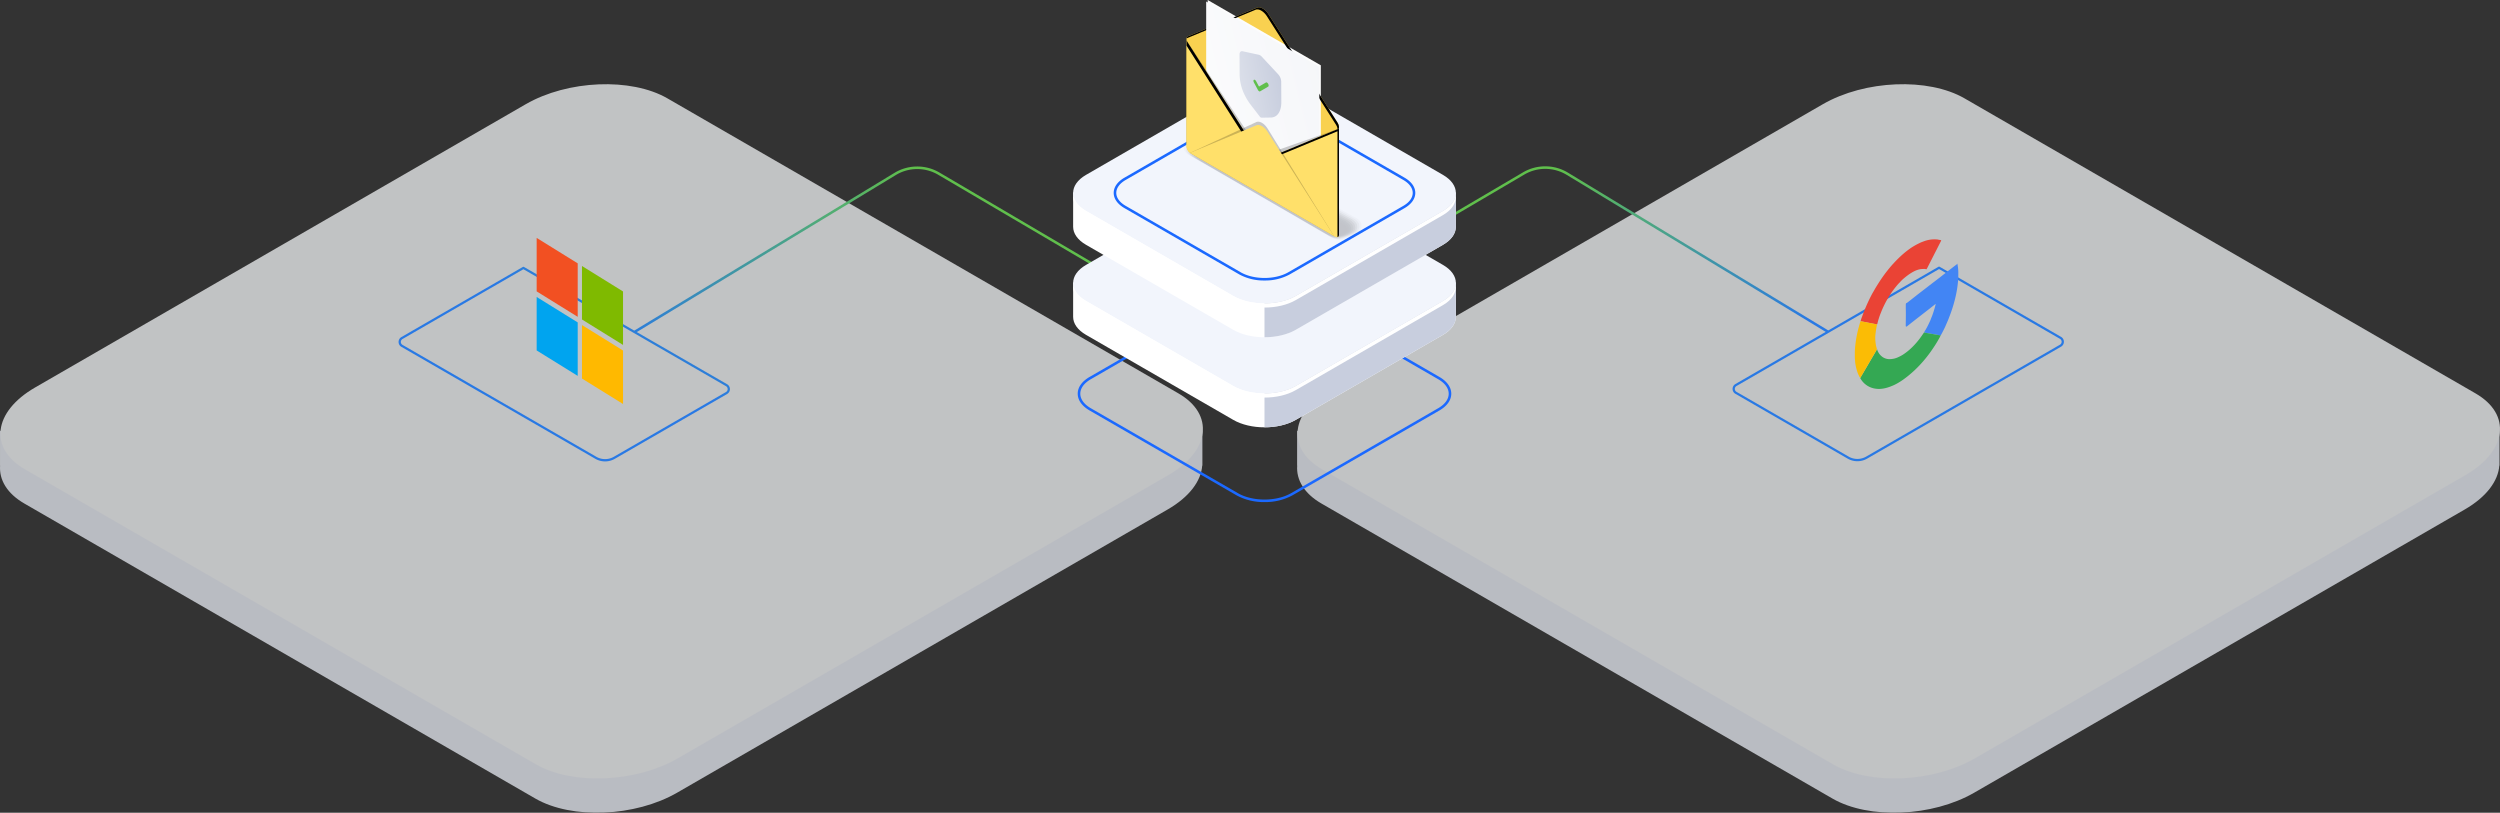 <svg xmlns="http://www.w3.org/2000/svg" xmlns:xlink="http://www.w3.org/1999/xlink" width="1825.228" height="593.366" viewBox="0 0 1825.228 593.366">
  <rect x="0" y="0" width="1825.228" height="593.366" fill="#333333" stroke="none"/>
  <defs>
    <linearGradient id="linear-gradient" x1="0.643" y1="0.558" x2="0.171" y2="0.348" gradientUnits="objectBoundingBox">
      <stop offset="0" stop-color="#2979e4"/>
      <stop offset="1" stop-color="#60bf4c"/>
    </linearGradient>
    <linearGradient id="linear-gradient-2" x1="0.299" y1="0.62" x2="0.853" y2="0.247" xlink:href="#linear-gradient"/>
    <linearGradient id="linear-gradient-3" x1="-4.054" y1="-4.28" x2="-4.05" y2="-4.294" gradientUnits="objectBoundingBox">
      <stop offset="0" stop-color="#fff"/>
      <stop offset="0.506" stop-color="#cad1e0"/>
      <stop offset="1" stop-color="#c8cede"/>
    </linearGradient>
    <linearGradient id="linear-gradient-4" x1="-9.09" y1="-4.407" x2="-9.08" y2="-4.407" xlink:href="#linear-gradient-3"/>
    <linearGradient id="linear-gradient-5" x1="-4.054" y1="-3.685" x2="-4.05" y2="-3.699" xlink:href="#linear-gradient-3"/>
    <linearGradient id="linear-gradient-6" x1="-9.09" y1="-3.799" x2="-9.08" y2="-3.799" xlink:href="#linear-gradient-3"/>
    <radialGradient id="radial-gradient" cx="0.597" cy="0.233" r="0.269" gradientTransform="matrix(-1.508, 0, 0, 1, 96.261, 0)" gradientUnits="objectBoundingBox">
      <stop offset="0" stop-color="#fff"/>
      <stop offset="0.066" stop-color="#d8d8d8"/>
      <stop offset="0.162" stop-color="#a5a5a5"/>
      <stop offset="0.262" stop-color="#797979"/>
      <stop offset="0.366" stop-color="#545454"/>
      <stop offset="0.473" stop-color="#353535"/>
      <stop offset="0.585" stop-color="#1d1d1d"/>
      <stop offset="0.704" stop-color="#0d0d0d"/>
      <stop offset="0.835" stop-color="#030303"/>
      <stop offset="1"/>
    </radialGradient>
    <linearGradient id="linear-gradient-7" x1="-0.607" y1="0.974" x2="8.388" y2="-2.88" gradientUnits="objectBoundingBox">
      <stop offset="0" stop-color="#fff"/>
      <stop offset="1" stop-color="#c8cede"/>
    </linearGradient>
    <radialGradient id="radial-gradient-2" cx="0.661" cy="0.358" r="0.308" gradientTransform="matrix(-1.289, 0, 0, 1, 87.689, 0)" xlink:href="#radial-gradient"/>
    <linearGradient id="linear-gradient-8" x1="-1.672" y1="1.146" x2="0.949" y2="0.336" xlink:href="#linear-gradient-7"/>
  </defs>
  <g id="Group_3672" data-name="Group 3672" transform="translate(-61 -3549.052)">
    <g id="Group_3573" data-name="Group 3573" transform="translate(2.244)">
      <g id="Group_1651" data-name="Group 1651" transform="translate(1570.223 3273.01)" opacity="0.71">
        <path id="Path_7236" data-name="Path 7236" d="M-20.1,512.125h-185l-205.943-118.9c-26.522-15.313-72.852-13.391-103.479,4.289L-713.035,512.125H-897.946v25.423h.059c-.756,10.363,5.024,20.365,17.77,27.723l373.039,215.375c26.523,15.313,72.853,13.391,103.48-4.29L-45.432,569.569c15.911-9.186,24.382-20.816,25.2-32.021h.136Z" transform="translate(333.486 78.425)" fill="#f0f4fc" style="isolation: isolate"/>
        <path id="Path_7237" data-name="Path 7237" d="M-506.771,782.121l-373.04-215.374c-26.523-15.313-23.2-42.061,7.429-59.743l358.167-206.788c30.627-17.683,76.957-19.6,103.48-4.289L-37.695,511.3c26.522,15.314,23.2,42.063-7.431,59.744L-403.292,777.832C-433.919,795.515-480.247,797.435-506.771,782.121Z" transform="translate(333.551 51.927)" fill="#fbfdff" style="isolation: isolate"/>
      </g>
      <g id="Group_3572" data-name="Group 3572" transform="translate(623.223 3273.01)" opacity="0.71">
        <path id="Path_7236-2" data-name="Path 7236" d="M-20.1,512.125h-185l-205.943-118.9c-26.522-15.313-72.852-13.391-103.479,4.289L-713.035,512.125H-897.946v25.423h.059c-.756,10.363,5.024,20.365,17.77,27.723l373.039,215.375c26.523,15.313,72.853,13.391,103.48-4.29L-45.432,569.569c15.911-9.186,24.382-20.816,25.2-32.021h.136Z" transform="translate(333.486 78.425)" fill="#f0f4fc" style="isolation: isolate"/>
        <path id="Path_7237-2" data-name="Path 7237" d="M-506.771,782.121l-373.04-215.374c-26.523-15.313-23.2-42.061,7.429-59.743l358.167-206.788c30.627-17.683,76.957-19.6,103.48-4.289L-37.695,511.3c26.522,15.314,23.2,42.063-7.431,59.744L-403.292,777.832C-433.919,795.515-480.247,797.435-506.771,782.121Z" transform="translate(333.551 51.927)" fill="#fbfdff" style="isolation: isolate"/>
      </g>
    </g>
    <g id="Group_3578" data-name="Group 3578" transform="translate(14)">
      <g id="Group_2464" data-name="Group 2464" transform="translate(338 3609.22)">
        <g id="Group_3567" data-name="Group 3567" transform="translate(0 61.263)">
          <path id="Path_16704" data-name="Path 16704" d="M1984.613,2281.277l-87.981-50.794-.689-.4a.827.827,0,0,0-.823,0l-80.509,46.481-189.983-115.162a32.037,32.037,0,0,0-32.883-.222L1445.24,2247.3l.943,1.6,146.506-86.115a30.181,30.181,0,0,1,30.976.21l189.109,114.631-65.95,38.076a4.118,4.118,0,0,0,0,7.134l81.96,47.321a14.284,14.284,0,0,0,14.237,0l141.592-81.75a4.121,4.121,0,0,0,0-7.133Zm-.824,5.708-141.592,81.75a12.852,12.852,0,0,1-12.59,0l-81.96-47.322a2.473,2.473,0,0,1,0-4.283l147.886-85.382,88.256,50.954a2.475,2.475,0,0,1,0,4.283Z" transform="translate(-770.832 -2156.753)" fill="url(#linear-gradient)"/>
          <path id="Path_16705" data-name="Path 16705" d="M720.167,2161.615,530.184,2276.777,449.675,2230.3a.825.825,0,0,0-.822,0l-.689.4-87.981,50.794a4.12,4.12,0,0,0,0,7.133l141.592,81.75a14.287,14.287,0,0,0,14.237,0l81.961-47.322a4.118,4.118,0,0,0,0-7.133l-65.95-38.076,189.109-114.632a30.182,30.182,0,0,1,30.976-.21l146.506,86.114.942-1.6L753.05,2161.393A32.037,32.037,0,0,0,720.167,2161.615ZM598.385,2319.481a2.45,2.45,0,0,1-1.237,2.142l-81.96,47.321a12.853,12.853,0,0,1-12.59,0l-141.592-81.75a2.475,2.475,0,0,1,0-4.283l88.256-50.954,147.886,85.382A2.448,2.448,0,0,1,598.385,2319.481Z" transform="translate(-358.126 -2156.833)" fill="url(#linear-gradient-2)"/>
        </g>
        <g id="Group_2464-2" data-name="Group 2464" transform="translate(492.484)">
          <g id="Group_2429" data-name="Group 2429">
            <g id="Group_2414-2" data-name="Group 2414-2" transform="translate(0 65.736)">
              <g id="Group_2413-2" data-name="Group 2413-2">
                <g id="Group_2408-2" data-name="Group 2408-2">
                  <g id="Group_1828-2" data-name="Group 1828-2">
                    <g id="Group_1827-2" data-name="Group 1827-2">
                      <path id="Path_14230-2" data-name="Path 14230-2" d="M1293.751,2455.052a41.37,41.37,0,0,1-20.251-4.839l-107.465-62.046c-5.577-3.224-8.651-7.566-8.651-12.239s3.074-9.011,8.651-12.234l107.46-62.046c11.171-6.452,29.339-6.452,40.51,0l107.459,62.046c5.578,3.224,8.651,7.566,8.651,12.24s-3.073,9.02-8.651,12.234l-107.459,62.047A41.394,41.394,0,0,1,1293.751,2455.052Zm0-156.377a39.494,39.494,0,0,0-19.308,4.613l-107.459,62.047c-4.974,2.87-7.708,6.64-7.708,10.6s2.734,7.739,7.708,10.611l107.463,62.046c10.645,6.151,27.977,6.151,38.621,0l107.459-62.046c4.973-2.87,7.712-6.636,7.712-10.605s-2.733-7.738-7.716-10.611l-107.459-62.047a39.489,39.489,0,0,0-19.318-4.611Z" transform="translate(-1154.036 -2214.395)" fill="#1b69ff"/>
                      <g id="Group_1826-2" data-name="Group 1826-2">
                        <g id="Group_1825-2" data-name="Group 1825-2">
                          <g id="Group_1824-2" data-name="Group 1824-2">
                            <path id="Path_14232-2" data-name="Path 14232-2" d="M1431.414,2314.848v-24.356l-6.735-3.742c-1.9,11.489-15.424,19.06-26.733,20.636l-77,45.029-33.6,12.136-107.262-55.35,2.478-1.427c-9.165-4.282-14.1-14.077-19.063-23.016l-7.219,4.308-4.291,1.2v24.971h0c0,4.767,3.143,9.538,9.439,13.169l107.459,62.046c12.582,7.266,33.051,7.266,45.634,0l107.459-62.046c6.191-3.575,9.331-8.248,9.43-12.942,0-.21,0-.419-.014-.63Z" transform="translate(-1151.987 -2209.821)" fill="url(#linear-gradient-3)"/>
                            <path id="Path_14233-2" data-name="Path 14233-2" d="M1483.445,2308.8l-77,45.03-29.247,10.563v32.919c8.265,0,16.537-1.818,22.823-5.449l107.459-62.047c6.19-3.575,9.332-8.248,9.43-12.942,0-.21,0-.419-.014-.63l.017.008V2291.91l-6.15-3.417h-.644C1508.016,2299.8,1494.648,2307.244,1483.445,2308.8Z" transform="translate(-1237.487 -2211.239)" fill="url(#linear-gradient-4)"/>
                            <g id="Group_1821-2" data-name="Group 1821-2" transform="translate(0.003)">
                              <path id="Path_14234-2" data-name="Path 14234-2" d="M1268.889,2319.851l-107.457-62.043c-12.586-7.263-12.586-19.081,0-26.348l107.46-62.046c12.581-7.267,33.051-7.267,45.638,0l107.459,62.046c12.582,7.262,12.582,19.081,0,26.348l-107.459,62.046C1301.94,2327.114,1281.47,2327.114,1268.889,2319.851Z" transform="translate(-1151.992 -2163.963)" fill="#f2f5fc"/>
                            </g>
                            <g id="Group_1823-2" data-name="Group 1823-2" transform="translate(0.009 82.189)">
                              <path id="Path_14236-2" data-name="Path 14236-2" d="M1421.984,2308.1l-107.459,62.047c-12.583,7.263-33.052,7.263-45.634,0L1161.432,2308.1c-5.624-3.246-8.727-7.4-9.323-11.656-.738,5.264,2.362,10.675,9.323,14.691l107.459,62.047c12.582,7.262,33.051,7.262,45.634,0l107.459-62.047c6.957-4.017,10.062-9.43,9.319-14.688C1430.709,2300.7,1427.61,2304.858,1421.984,2308.1Z" transform="translate(-1152.002 -2296.449)" fill="#fff"/>
                            </g>
                          </g>
                        </g>
                      </g>
                    </g>
                  </g>
                </g>
              </g>
            </g>
            <g id="Group_2427-2" data-name="Group 2427-2" transform="translate(0.001)">
              <g id="Group_1918-2" data-name="Group 1918-2">
                <path id="Path_14503-2" data-name="Path 14503-2" d="M1431.417,2208.865V2184.52l-6.735-3.748c-1.9,11.494-15.428,19.064-26.733,20.637l-77,45.029-33.6,12.132-107.263-55.35,2.478-1.432c-9.165-4.283-14.1-14.077-19.063-23.012l-7.219,4.3-4.291,1.208v24.967h0c0,4.771,3.143,9.542,9.43,13.173l107.459,62.047c12.582,7.263,33.056,7.263,45.638,0l107.459-62.047c6.187-3.571,9.333-8.247,9.429-12.938,0-.211,0-.42-.012-.63Z" transform="translate(-1151.989 -2103.851)" fill="url(#linear-gradient-5)"/>
                <path id="Path_14504-2" data-name="Path 14504-2" d="M1483.447,2202.834l-77,45.029-29.247,10.559v32.923c8.266,0,16.526-1.818,22.823-5.448l107.459-62.047c6.187-3.571,9.333-8.248,9.43-12.938,0-.21,0-.419-.012-.63h.016v-24.338l-6.15-3.417h-.643C1508.016,2193.828,1494.65,2201.274,1483.447,2202.834Z" transform="translate(-1237.487 -2105.275)" fill="url(#linear-gradient-6)"/>
                <g id="Group_1915-2" data-name="Group 1915-2">
                  <path id="Path_14505-2" data-name="Path 14505-2" d="M1268.883,2213.887l-107.459-62.047c-12.582-7.266-12.582-19.085,0-26.347l107.459-62.047c12.573-7.262,33.051-7.262,45.634,0l107.459,62.047c12.583,7.266,12.583,19.085,0,26.347l-107.459,62.047C1301.938,2221.148,1281.465,2221.148,1268.883,2213.887Z" transform="translate(-1151.988 -2058)" fill="#f2f5fc"/>
                </g>
                <g id="Group_1916-2" data-name="Group 1916-2" transform="translate(29.615 16.719)">
                  <path id="Path_14506-2" data-name="Path 14506-2" d="M1309.825,2212.853a37.39,37.39,0,0,1-18.3-4.374L1207.57,2160c-5.057-2.919-7.841-6.863-7.844-11.107s2.79-8.187,7.844-11.106l83.954-48.471c10.087-5.822,26.5-5.831,36.6,0l83.954,48.471c5.057,2.919,7.844,6.863,7.844,11.106s-2.787,8.188-7.84,11.111l-83.954,48.468A37.4,37.4,0,0,1,1309.825,2212.853Zm-17.357-6c9.567,5.521,25.138,5.521,34.713,0l83.954-48.471c4.45-2.568,6.9-5.937,6.9-9.478s-2.46-6.906-6.906-9.474l-83.953-48.476c-9.567-5.521-25.147-5.517-34.714,0l-83.953,48.471c-4.45,2.568-6.9,5.937-6.9,9.478s2.452,6.906,6.9,9.478Z" transform="translate(-1199.726 -2084.949)" fill="#1b69ff"/>
                </g>
                <g id="Group_1917-2" data-name="Group 1917-2" transform="translate(0.005 82.184)">
                  <path id="Path_14507-2" data-name="Path 14507-2" d="M1421.983,2202.136l-107.459,62.047c-12.583,7.262-33.056,7.262-45.638,0l-107.459-62.047c-5.623-3.25-8.723-7.4-9.325-11.66-.737,5.264,2.367,10.673,9.325,14.7l107.459,62.046c12.582,7.267,33.055,7.267,45.638,0l107.459-62.046c6.957-4.017,10.057-9.43,9.319-14.692C1430.708,2194.733,1427.6,2198.891,1421.983,2202.136Z" transform="translate(-1151.996 -2190.476)" fill="#fff"/>
                </g>
              </g>
            </g>
          </g>
        </g>
      </g>
      <g id="g971" transform="translate(438.815 3722.747)">
        <g id="g949" transform="translate(0 0)">
          <g id="g904">
            <path id="rect20" d="M520.636,2241l29.964,18.579v39.04l-29.964-18.579Z" transform="translate(-520.636 -2241)" fill="#f25022"/>
            <path id="rect22" d="M573.966,2274.065l29.964,18.578v39.04L573.966,2313.1Z" transform="translate(-540.882 -2253.552)" fill="#7fba00"/>
            <path id="rect24" d="M520.636,2310.507l29.964,18.578v39.04l-29.964-18.578Z" transform="translate(-520.636 -2267.387)" fill="#00a4ef"/>
            <path id="rect26" d="M573.966,2343.573l29.964,18.578v39.04l-29.964-18.578Z" transform="translate(-540.882 -2279.94)" fill="#ffb900"/>
          </g>
        </g>
      </g>
      <path id="Path_16390" data-name="Path 16390" d="M2087.289,2282.181q1.031-1.72,2.026-3.506c1.429-2.381,2.886-4.682,4.357-6.882,1.462-2.154,2.933-4.169,4.392-6.018a87.91,87.91,0,0,1,5.76-6.689q3.014-3.16,5.868-5.654a65.4,65.4,0,0,1,5.206-4.077c1.215-.867,2.37-1.544,3.521-2.212,1.292-.752,2.514-1.321,3.755-1.942a21.575,21.575,0,0,1,2.1-.844,23.467,23.467,0,0,1,4.375-1.3,22.488,22.488,0,0,1,6.3-.254,19.665,19.665,0,0,0,2.355.443.565.565,0,0,1,.3.236l-.011.025a.661.661,0,0,0-.157.343l-3.858,7.587c-.218.417-.44.831-.653,1.251q-2.749,5.406-5.494,10.813c-.375.74-.634,1.175-.9,1.037a4.106,4.106,0,0,0-2.058-.214c-.51.027-1,.013-1.534.088-3.413.305-7.66,2.561-12.47,6.624a24.546,24.546,0,0,0-3.065,3,30.356,30.356,0,0,0-2.755,3.053,62,62,0,0,0-5.6,7.945,73.9,73.9,0,0,0-5.473,11.084,55.56,55.56,0,0,0-2.683,8.412l-.213.307a.861.861,0,0,0-.236-.1q-2.2-.427-4.4-.848-2.531-.495-5.056-1-1.149-.229-2.3-.449a28.316,28.316,0,0,1,1.066-3.228A126.926,126.926,0,0,1,2087.289,2282.181Z" transform="translate(-673.306 1481.108)" fill="#ea4335"/>
      <path id="Path_16391" data-name="Path 16391" d="M2160.587,2317.475c-.966,2.044-2.009,4.072-3.106,6.037a.651.651,0,0,1-.233.112q-4.028-.69-8.052-1.4-2.014-.348-4.034-.683l.171-.352a53.3,53.3,0,0,0,3.676-6.8,23.378,23.378,0,0,0,1.39-3.29q.354-.817.675-1.625a74.911,74.911,0,0,0,2.59-8.434c.127-.5-.045-.365-.253-.2-1.6,1.262-3.2,2.534-4.791,3.776-5.179,4.04-10.333,8-15.548,12.155-.838.763-1.33.512-1.21-.616.014-4.049.175-8.3.019-12.116.007-.924,0-1.834.026-2.778a2.134,2.134,0,0,1,.248-1.133c.284-.433.162.063.333-.058.935-.664,1.917-1.475,2.873-2.212,1.238-.955,2.5-1.969,3.748-2.952,2.278-1.794,4.531-3.507,6.794-5.252,2.283-1.76,4.576-3.55,6.849-5.271,1.49-1.125,3-2.308,4.5-3.47,1.866-1.446,3.742-2.92,5.61-4.373,2-1.552,3.98-3.061,5.969-4.59a2.029,2.029,0,0,0,.8-.788,4.041,4.041,0,0,0,.019.693,32.632,32.632,0,0,1,.584,7.105,58.088,58.088,0,0,1-.506,7.956c-.246,2.088-.615,4.322-1.1,6.687a100.934,100.934,0,0,1-3.187,11.647c-.832,2.443-1.775,4.957-2.816,7.509-.578,1.414-1.278,2.848-1.815,4.246l.005-.013a1.1,1.1,0,0,0-.217.463Z" transform="translate(-693.491 1470.293)" fill="#4285f4"/>
      <path id="Path_16392" data-name="Path 16392" d="M2124.822,2352.37l4.034.682q4.027.7,8.052,1.4a.647.647,0,0,0,.232-.112,90.18,90.18,0,0,1-5.6,9.4c-.643.953-1.285,1.891-1.93,2.788a91.365,91.365,0,0,1-11.683,13.422c-6.055,5.62-11.614,9.473-16.433,11.389-4.513,1.893-8.536,2.57-11.987,2.017a14.925,14.925,0,0,1-10.416-6.392c-.3-.414-.552-.907-.829-1.358q4.233-7.234,8.464-14.471c1.2-2.056,2.423-4.063,3.587-6.183l.3-.438a2.253,2.253,0,0,0,.058.357,10.373,10.373,0,0,0,4.139,5.514,9.05,9.05,0,0,0,5.853,1.357,14.137,14.137,0,0,0,4.779-1.133,29.512,29.512,0,0,0,4-2.07,41.777,41.777,0,0,0,6.624-5.322,55.229,55.229,0,0,0,6.777-7.964C2123.5,2354.3,2124.163,2353.36,2124.822,2352.37Z" transform="translate(-673.149 1439.467)" fill="#34a853"/>
      <path id="Path_16393" data-name="Path 16393" d="M2087.913,2359.857c-1.164,2.12-2.389,4.127-3.587,6.183q-4.225,7.249-8.464,14.472a23.094,23.094,0,0,1-2.465-5.677,37.838,37.838,0,0,1-1.013-4.5c-.184-1-.256-2.181-.355-3.316-.133-1.512-.064-3.3-.087-4.957a53.105,53.105,0,0,1,.385-5.8,83.338,83.338,0,0,1,2.55-13.138c.336-1.316.755-2.707,1.25-4.151l2.3.448,5.056,1q2.2.431,4.4.847a1.124,1.124,0,0,1,.236.1,1.262,1.262,0,0,1-.01.288c-.4,1.883-.7,3.656-.891,5.3-.189,1.269-.311,2.457-.363,3.556a32.285,32.285,0,0,0,.2,3.855,23.65,23.65,0,0,0,.69,3.827A2.444,2.444,0,0,1,2087.913,2359.857Z" transform="translate(-670.75 1444.553)" fill="#fbbc05"/>
      <g id="Group_3577" data-name="Group 3577" transform="translate(909.651 3549.052)">
        <g id="Group_3569" data-name="Group 3569">
          <g id="Group_3568" data-name="Group 3568" transform="translate(0 96.495)" opacity="0.2">
            <path id="Path_16706" data-name="Path 16706" d="M1395.885,2195.619a11.613,11.613,0,0,1-5.8-1.4l-53.582-31.031-53.582-31.031a6.131,6.131,0,0,1-3.325-5.3c0-2.352,5.5-4.926,8.048-6.394l3.2-1.311c2-1.154,3.522-3.292,5.105-2.377l56.662,31.161,56.662,31.161a6.133,6.133,0,0,1,3.325,5.3c0,2.352-1.46,4.544-4,6.013C1408.6,2190.412,1398.425,2195.619,1395.885,2195.619Z" transform="translate(-1279.6 -2116.558)" opacity="0"/>
            <path id="Path_16707" data-name="Path 16707" d="M1289.081,2122.637s3.024-1.231,3.154-1.258c1.944-1.076,3.473-3.033,4.989-2.159l55.654,30.585,3.385,1.86,52.267,28.724c1.921,1.109,3.442,3.092,3.442,5.043a6.012,6.012,0,0,1-3.594,5.864s-.906.483-2.058,1.048a65.966,65.966,0,0,1-8.279,3.354,8.113,8.113,0,0,1-2.087.374,12.044,12.044,0,0,1-5.623-1.475l-52.344-30.314-52.376-30.331c-1.921-1.109-3.411-3.09-3.41-5.04a2.034,2.034,0,0,1,.217-.959C1283.43,2126.041,1286.918,2123.885,1289.081,2122.637Z" transform="translate(-1280.587 -2117.486)" opacity="0.091"/>
            <path id="Path_16708" data-name="Path 16708" d="M1290.514,2124.806s2.844-1.151,3.1-1.205c1.888-1,3.423-2.776,4.871-1.94l54.646,30.01,3.325,1.826,51.317,28.181c1.729,1,3.558,3.034,3.558,4.79a9.434,9.434,0,0,1,.04,1.225,6.152,6.152,0,0,1-3.224,4.488s-.962.533-2,1.044a53.31,53.31,0,0,1-8.113,3.046,8.477,8.477,0,0,1-2.021.253,12.608,12.608,0,0,1-5.45-1.552l-51.107-29.6-51.168-29.632c-1.729-1-3.5-3.027-3.5-4.783a2.118,2.118,0,0,1,.124-.9C1285.76,2128.27,1288.372,2126.042,1290.514,2124.806Z" transform="translate(-1281.574 -2118.412)" opacity="0.182"/>
            <path id="Path_16709" data-name="Path 16709" d="M1291.931,2126.976s2.665-1.072,3.054-1.153c1.833-.919,3.374-2.519,4.753-1.721l53.637,29.432,3.266,1.792,50.367,27.638c1.537.888,3.675,2.976,3.675,4.537,0,.34.172.812.145,1.147a5.452,5.452,0,0,1-2.918,4.414s-1.019.584-1.937,1.042a43.559,43.559,0,0,1-7.947,2.738,9,9,0,0,1-1.953.135,13.35,13.35,0,0,1-5.278-1.632l-49.869-28.878-49.961-28.931c-1.537-.888-3.581-2.965-3.581-4.525a2.327,2.327,0,0,1,.032-.85A11.514,11.514,0,0,1,1291.931,2126.976Z" transform="translate(-1282.545 -2119.339)" opacity="0.273"/>
            <path id="Path_16710" data-name="Path 16710" d="M1293.315,2129.144s2.484-.991,3-1.1c1.778-.84,3.324-2.26,4.636-1.5l52.629,28.857,3.206,1.758,49.417,27.095c1.345.777,3.792,2.918,3.792,4.284,0,.3.321.785.25,1.072.329,1.512-.6,3.179-2.613,4.34,0,0-1.075.635-1.877,1.037a35.85,35.85,0,0,1-7.781,2.43,9.791,9.791,0,0,1-1.886.015,14.361,14.361,0,0,1-5.1-1.709l-48.631-28.16-48.755-28.232c-1.345-.777-3.666-2.9-3.666-4.269,0-.212-.187-.578-.062-.795A7.074,7.074,0,0,1,1293.315,2129.144Z" transform="translate(-1283.483 -2120.266)" opacity="0.364"/>
            <path id="Path_16711" data-name="Path 16711" d="M1294.7,2131.312s2.3-.911,2.953-1.048c1.723-.762,3.274-2,4.519-1.285l51.621,28.281,3.146,1.724,48.467,26.553c1.153.666,3.908,2.859,3.908,4.03,0,.255.416.749.355.995.524,1.436-.3,3.109-2.308,4.266,0,0-1.13.687-1.817,1.034a29.815,29.815,0,0,1-7.615,2.122,10.948,10.948,0,0,1-1.82-.1c-1.2,0-4.068-1.289-4.932-1.787l-47.393-27.443-47.547-27.532c-1.153-.666-3.752-2.841-3.751-4.011,0-.183-.262-.555-.154-.74A5.216,5.216,0,0,1,1294.7,2131.312Z" transform="translate(-1284.424 -2121.191)" opacity="0.455"/>
            <path id="Path_16712" data-name="Path 16712" d="M1295.908,2133.479s2.124-.833,2.9-1c1.668-.683,3.225-1.746,4.4-1.066l50.614,27.7,3.086,1.689,47.517,26.009c.961.555,4.025,2.8,4.025,3.777,0,.212.51.714.46.919.719,1.36-.007,3.039-2,4.191,0,0-1.186.739-1.757,1.031a16.685,16.685,0,0,1-7.449,1.814,6.426,6.426,0,0,1-1.752-.224c-1,0-4.04-1.449-4.76-1.865l-46.155-26.725-46.341-26.832c-.96-.555-3.837-2.779-3.836-3.754,0-.152-.337-.531-.247-.685C1294.234,2137,1293.848,2134.668,1295.908,2133.479Z" transform="translate(-1285.185 -2122.116)" opacity="0.545"/>
            <path id="Path_16713" data-name="Path 16713" d="M1296.9,2135.644a27.468,27.468,0,0,1,2.853-.943c1.613-.6,3.176-1.488,4.284-.848l49.606,27.129,3.025,1.655,46.567,25.467c.769.444,4.141,2.743,4.141,3.523,0,.17.606.679.565.842.915,1.284.292,2.97-1.7,4.117,0,0-1.24.792-1.7,1.027a13.911,13.911,0,0,1-7.282,1.506c-.332.11-1.51-.343-1.686-.343-.8,0-4.011-1.611-4.586-1.943l-44.918-26.008-45.134-26.132c-.768-.444-3.922-2.716-3.922-3.5,0-.122-.412-.507-.339-.631C1296.039,2139.2,1294.862,2136.821,1296.9,2135.644Z" transform="translate(-1285.734 -2123.039)" opacity="0.636"/>
            <path id="Path_16714" data-name="Path 16714" d="M1297.784,2137.807a25.047,25.047,0,0,1,2.8-.889c1.557-.527,3.127-1.231,4.167-.63l48.6,26.552,2.966,1.62,45.617,24.925c.577.333,4.258,2.685,4.258,3.27,0,.127.7.643.669.765,1.11,1.208.589,2.9-1.392,4.044,0,0-1.295.845-1.636,1.023a11.747,11.747,0,0,1-7.116,1.2c-.249.083-1.486-.463-1.618-.463a26.431,26.431,0,0,1-4.414-2.021l-43.68-25.289-43.926-25.433c-.576-.333-4.008-2.654-4.008-3.24,0-.091-.486-.483-.432-.576C1297.732,2141.393,1295.765,2138.973,1297.784,2137.807Z" transform="translate(-1286.17 -2123.96)" opacity="0.727"/>
            <path id="Path_16715" data-name="Path 16715" d="M1298.609,2139.967a23.649,23.649,0,0,1,2.753-.837c1.5-.448,3.077-.973,4.05-.411L1353,2164.7l2.906,1.586,44.668,24.382c.384.221,4.374,2.626,4.374,3.016,0,.085.795.607.774.689,1.306,1.131.888,2.829-1.086,3.969,0,0-1.349.9-1.576,1.02-2.05,1.071-5.107,1.54-6.951.89a11.613,11.613,0,0,1-1.552-.582,37.5,37.5,0,0,1-4.241-2.1l-42.442-24.572-42.72-24.732c-.385-.221-4.092-2.592-4.092-2.982,0-.061-.562-.459-.526-.521C1299.368,2143.584,1296.609,2141.121,1298.609,2139.967Z" transform="translate(-1286.548 -2124.878)" opacity="0.818"/>
            <path id="Path_16716" data-name="Path 16716" d="M1299.4,2142.122a22.974,22.974,0,0,1,2.7-.785c1.447-.37,3.028-.715,3.932-.193l46.582,25.4,2.846,1.552,43.718,23.839c.192.111,4.491,2.568,4.491,2.763,0,.043.89.572.879.613,1.5,1.055,1.186,2.759-.78,3.895,0,0-1.4.956-1.516,1.016-2.024,1.066-5.015,1.4-6.785.583-.082.028-1.44-.7-1.484-.7-.2,0-3.924-2.094-4.068-2.177l-41.2-23.854-41.513-24.033a47.381,47.381,0,0,1-4.178-2.725c0-.03-.636-.436-.618-.467C1300.971,2145.771,1297.422,2143.265,1299.4,2142.122Z" transform="translate(-1286.895 -2125.791)" opacity="0.909"/>
            <path id="Path_16717" data-name="Path 16717" d="M1394.812,2201.35l-45.28-26.212-45.28-26.212c-1.7-.979-6.037-3.53-4.078-4.661,0,0,4.772-1.686,6.468-.707L1355,2169.9l48.359,26.342c1.7.98,1.484,2.691-.475,3.821l-1.456,1.012A7.353,7.353,0,0,1,1394.812,2201.35Z" transform="translate(-1287.222 -2126.692)"/>
          </g>
          <path id="Path_16718" data-name="Path 16718" d="M1395.8,2054.062l.058.033-50.541-79.355c-2.415-3.792-6-5.86-8.412-4.859l-50.586,20.973.058.033a1.881,1.881,0,0,0-.939,1.856v78.418a6.225,6.225,0,0,0,2.825,4.874l105.65,61c1.561.9,2.826.18,2.826-1.611V2057A5.819,5.819,0,0,0,1395.8,2054.062Z" transform="translate(-1281.818 -1964.284)" fill="#f9d150"/>
          <path id="Path_16719" data-name="Path 16719" d="M1392.957,2104.34l-82.605-47.692v-95.636l82.605,47.692Z" transform="translate(-1291.274 -1961.012)" fill="#fcfcfc"/>
          <path id="Path_16720" data-name="Path 16720" d="M1395.668,2136.968V2058.55a5.814,5.814,0,0,0-.94-2.94l.058.034-50.541-79.355c-2.415-3.792-6-5.861-8.412-4.859l-50.317,20.86a1.705,1.705,0,0,1,.893-1.4l-.058-.033,50.586-20.973c2.416-1,6,1.068,8.412,4.859l50.541,79.355-.058-.033a5.817,5.817,0,0,1,.939,2.94v78.418a1.792,1.792,0,0,1-1.14,1.931A3.1,3.1,0,0,0,1395.668,2136.968Z" transform="translate(-1281.846 -1964.284)" fill="url(#radial-gradient)" style="mix-blend-mode: color-dodge;isolation: isolate"/>
          <path id="Path_16721" data-name="Path 16721" d="M1391.176,2106.121l-82.605-47.692v-95.636l82.605,47.692Z" transform="translate(-1290.599 -1961.688)" fill="url(#linear-gradient-7)"/>
          <path id="Path_16722" data-name="Path 16722" d="M1345.354,2091.042c-2.46,1.02-6.108-1.087-8.567-4.948l-51.344-77.375v74.039a6.226,6.226,0,0,0,2.825,4.874l105.65,61c1.561.9,2.826.18,2.826-1.611v-74.039Z" transform="translate(-1281.818 -1979.124)" opacity="0.2"/>
          <path id="Path_16723" data-name="Path 16723" d="M1345.354,2094.285c-2.46,1.02-6.108-1.087-8.567-4.948l-51.344-80.617V2086a6.226,6.226,0,0,0,2.825,4.874l105.65,61c1.561.9,2.826.18,2.826-1.611v-77.282Z" transform="translate(-1281.818 -1979.124)" fill="#ffe06a"/>
          <path id="Path_16724" data-name="Path 16724" d="M1395.64,2074.968l-51.391,21.306c-2.46,1.02-6.108-1.087-8.567-4.948l-50.239-78.883v-3.723l51.344,80.617c2.459,3.861,6.107,5.968,8.567,4.948l51.39-21.306v77.282a1.8,1.8,0,0,1-1.1,1.917Z" transform="translate(-1281.818 -1979.124)" fill="url(#radial-gradient-2)" style="mix-blend-mode: color-dodge;isolation: isolate"/>
          <path id="Path_16725" data-name="Path 16725" d="M1289.52,2127.04l-.056-.032L1338,2104.455c2.319-.964,5.759,1.021,8.079,4.661l48.58,78.625-.056-.032Z" transform="translate(-1283.344 -2015.376)" opacity="0.2"/>
          <path id="Path_16726" data-name="Path 16726" d="M1289.52,2128.5l-.056-.032L1338,2108.307c2.319-.963,5.759,1.022,8.079,4.662l48.58,76.235-.056-.032Z" transform="translate(-1283.344 -2016.839)" fill="#ffe06a"/>
        </g>
      </g>
      <g id="Iconly_Bulk_Shield_Done" data-name="Iconly Bulk Shield Done" transform="translate(951.964 3586.417)">
        <g id="Shield_Done-3" data-name="Shield Done-3">
          <path id="Fill_1-10" data-name="Fill 1-10" d="M1363.221,2069.591a2.69,2.69,0,0,1-.644-.615l-6.462-8.429a41.04,41.04,0,0,1-4.389-6.965,35.379,35.379,0,0,1-3.841-14.855l-.076-15.012c0-1.744.889-2.715,2.2-2.419l11.871,2.566a4.471,4.471,0,0,1,2.208,1.428l11.914,12.812a8.468,8.468,0,0,1,2.242,5.3l.078,15.014c.018,4.578-1.3,8.128-3.709,9.976a7.045,7.045,0,0,1-4.346,1.3l-6.406.115a1.162,1.162,0,0,1-.643-.215" transform="translate(-1347.808 -2021.243)" fill="url(#linear-gradient-8)"/>
          <path id="Fill_4-3" data-name="Fill 4-3" d="M1368.265,2063.2a2.569,2.569,0,0,1-.81-.938l-2.9-5.394c-.437-.808-.454-1.688-.038-1.964l.029-.018c.448-.256,1.162.2,1.616,1.043l2.086,3.884,5.1-2.977c.448-.255,1.161.205,1.615,1.042.437.807.455,1.686.04,1.963l-.029.018-5.9,3.458a.767.767,0,0,1-.807-.111" transform="translate(-1354.037 -2033.989)" fill="#60bf4c"/>
        </g>
      </g>
    </g>
  </g>
</svg>
